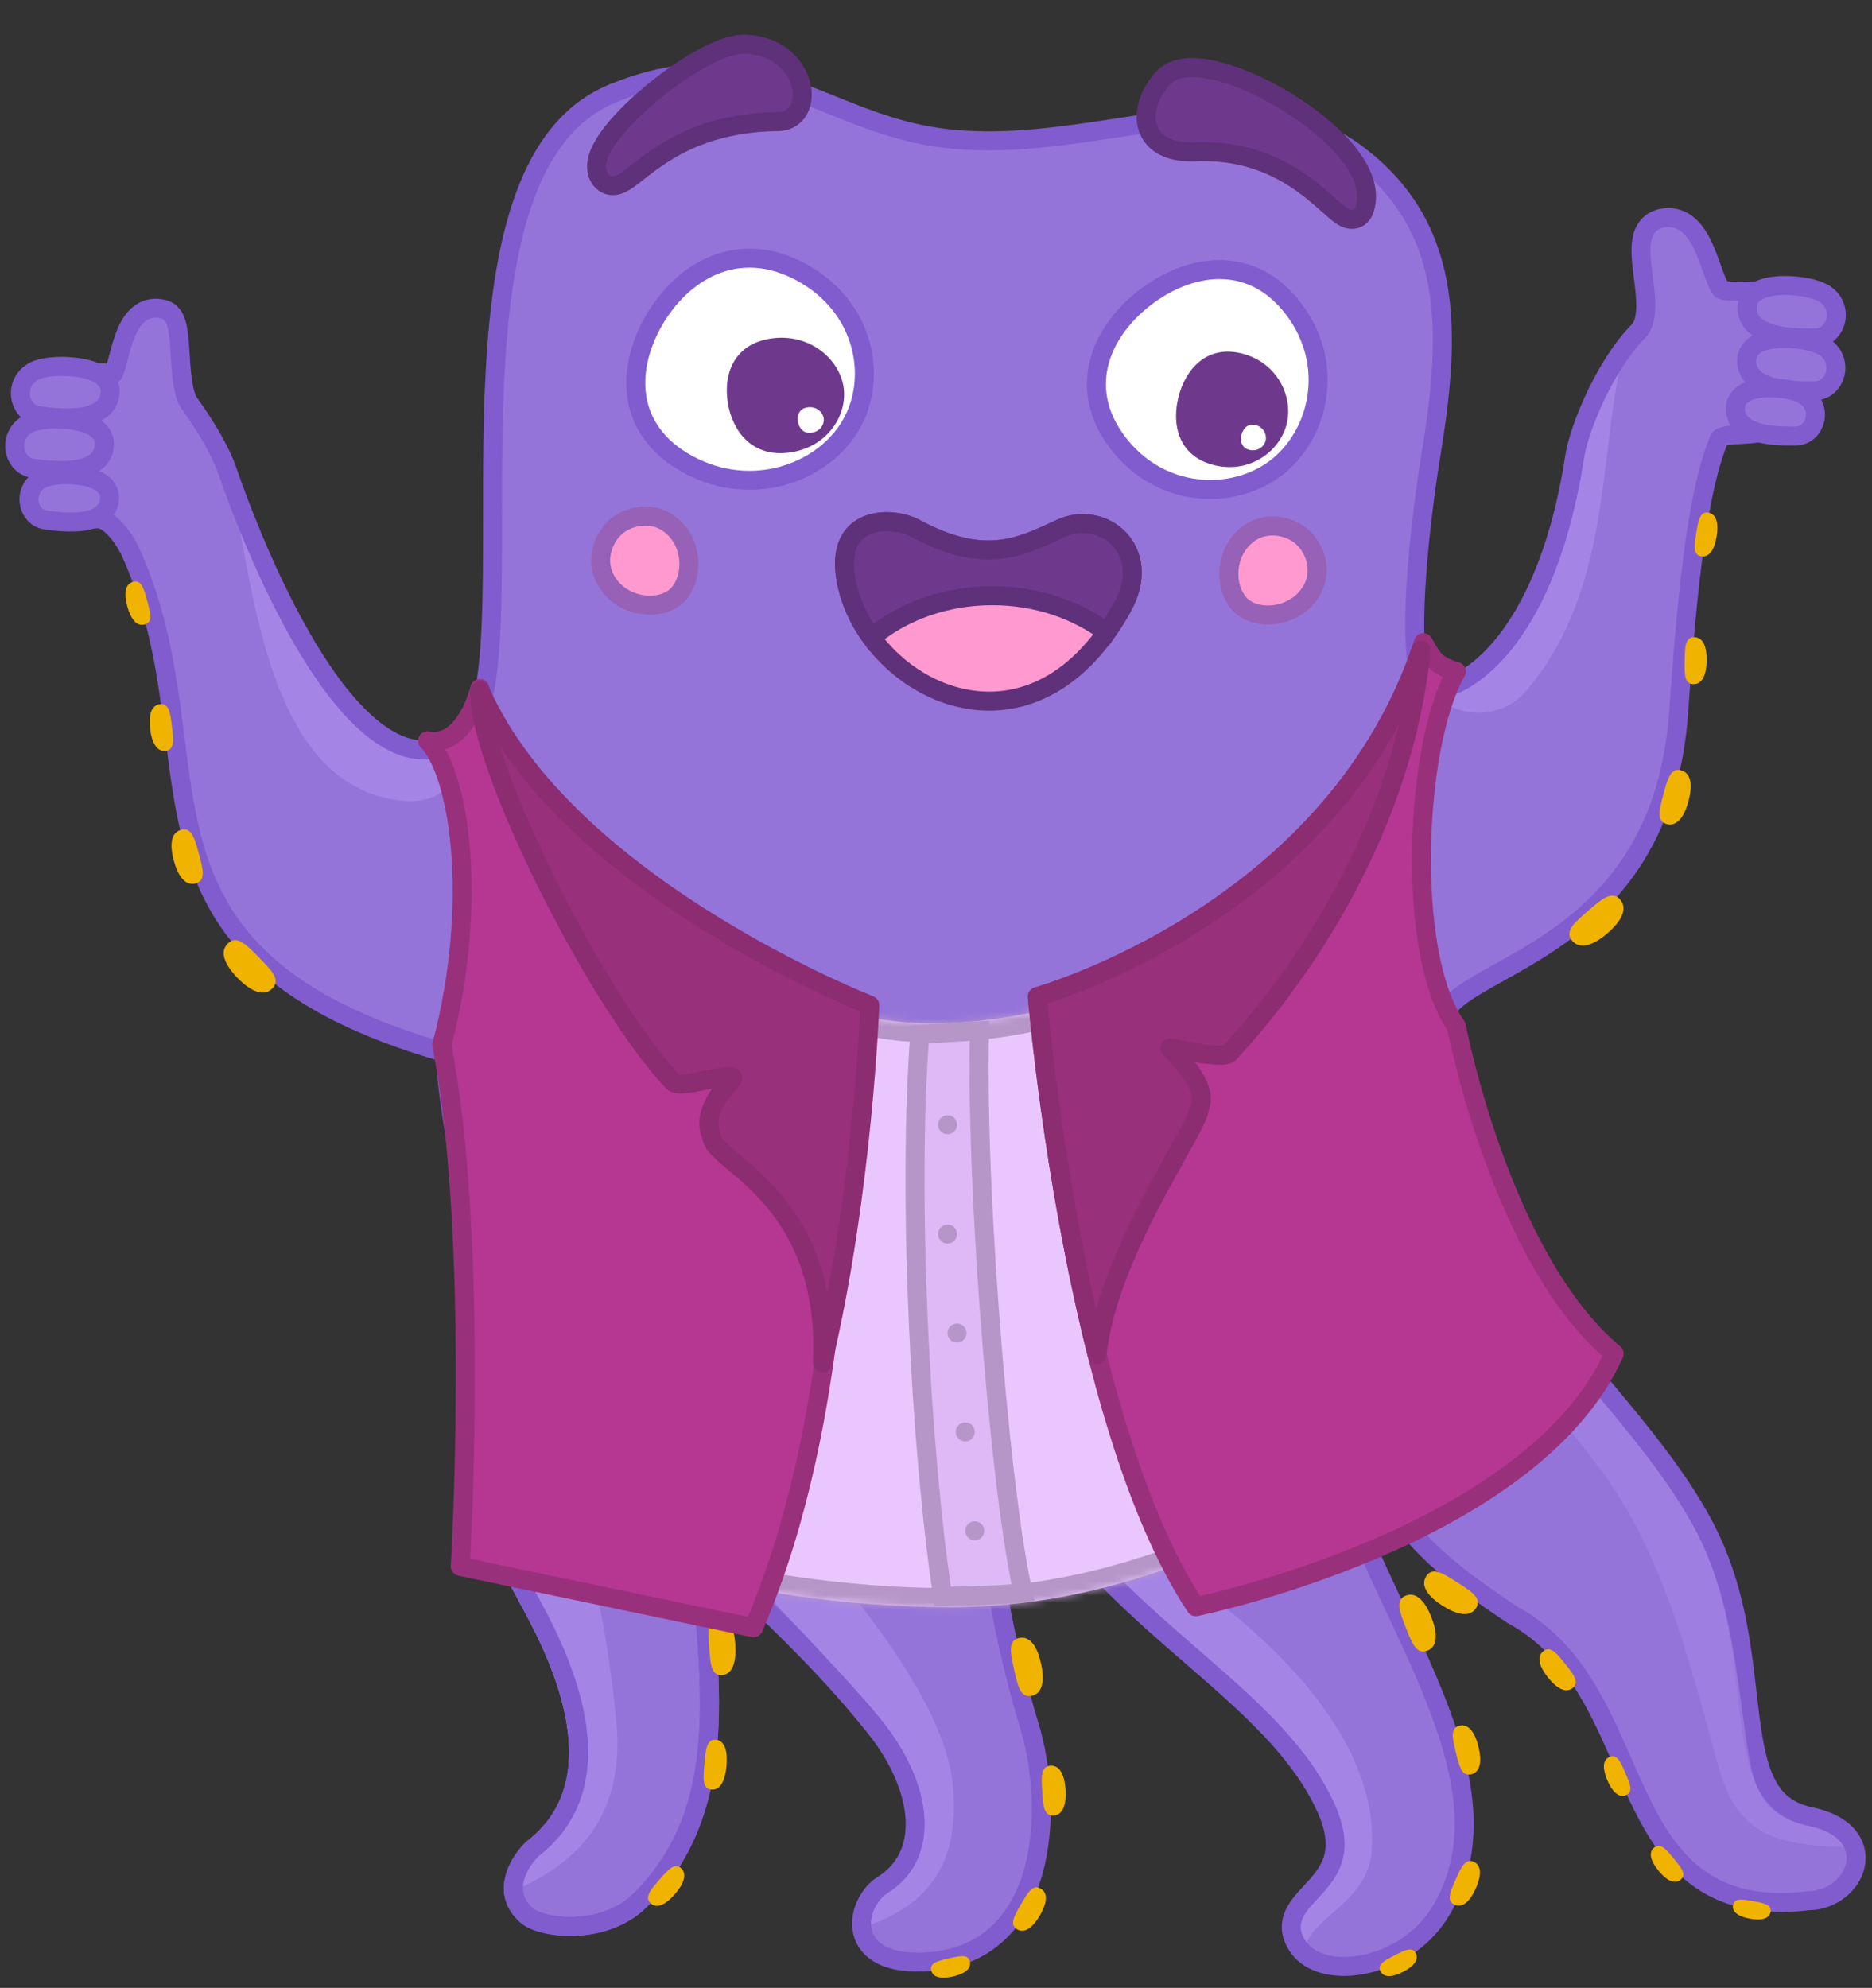 <svg width="260" height="276" viewBox="0 0 260 276" fill="none" xmlns="http://www.w3.org/2000/svg">
<rect x="0" y="0" width="260" height="276" fill="#333333" stroke="none"/>
<path d="M98.438 184.799L96.423 177.732L66.162 186.36C66.234 186.825 66.237 187.316 66.193 187.812L66.193 187.813C66.153 188.278 66.08 188.824 65.996 189.453C65.719 191.543 65.319 194.546 65.564 198.548C65.878 203.705 67.278 210.445 71.512 218.474L71.512 218.474C72.411 220.179 73.293 221.815 74.147 223.396L74.175 223.448C74.175 223.448 74.175 223.448 74.175 223.448C78.325 231.138 80.405 237.812 80.362 243.412C80.319 249.05 78.12 253.55 73.885 256.759C72.564 258.111 71.614 259.752 71.367 261.344C71.127 262.886 71.524 264.468 73.098 265.898C73.527 266.288 74.37 266.722 75.602 267.038C76.804 267.345 78.267 267.511 79.828 267.452C82.967 267.334 86.334 266.32 88.769 263.959C95.783 257.161 98.093 248.702 98.48 239.471C98.674 234.847 98.383 230.059 97.969 225.216C97.835 223.644 97.687 222.061 97.538 220.476C97.233 217.209 96.927 213.936 96.739 210.745L96.734 210.662C96.435 205.589 96.158 200.9 96.404 197.373L96.404 197.373C96.804 191.643 97.525 187.593 98.438 184.799Z" fill="#9574DA" stroke="#815CCE" stroke-width="2.641"/>
<path d="M210.102 224.221C210.131 224.24 210.16 224.258 210.191 224.275C214.996 226.925 218.21 230.792 220.751 235.151C222.525 238.194 223.925 241.384 225.322 244.565C225.954 246.007 226.586 247.446 227.252 248.869C229.341 253.338 231.74 257.577 235.474 260.448C239.256 263.357 244.243 264.744 251.251 263.889C254.349 263.85 257.081 261.688 257.676 259.02C257.991 257.609 257.689 256.103 256.59 254.838C255.523 253.61 253.799 252.714 251.438 252.217C248.411 251.579 246.633 250.062 245.446 247.866C244.206 245.574 243.591 242.506 243.096 238.75C242.945 237.605 242.807 236.403 242.663 235.156C241.884 228.373 240.948 220.236 236.97 212.442C234.078 206.777 229.796 201.208 225.203 195.646C223.869 194.03 222.511 192.416 221.149 190.799C217.788 186.808 214.406 182.791 211.317 178.65C202.641 167.018 196.667 154.896 200.565 141.008C200.755 140.334 201.237 139.638 202.124 138.861C203.012 138.084 204.209 137.308 205.685 136.448C206.45 136.002 207.287 135.536 208.176 135.041C210.64 133.67 213.5 132.078 216.325 130.081C224.149 124.551 231.977 115.761 233.152 98.794C233.796 89.499 234.487 81.749 235.38 75.449C236.275 69.134 237.362 64.359 238.764 60.973C238.818 60.842 239.004 60.58 240.276 60.433C240.733 60.381 241.229 60.352 241.794 60.319C241.944 60.31 242.099 60.301 242.26 60.291C243 60.246 243.822 60.185 244.656 60.048C246.327 59.774 248.155 59.18 249.639 57.687C251.127 56.188 252.11 53.947 252.425 50.699C252.732 47.525 252.378 45.188 251.387 43.523C250.36 41.797 248.782 41.011 247.174 40.669C245.695 40.355 244.074 40.393 242.704 40.426L242.508 40.431C241.009 40.465 239.895 40.465 239.108 40.219C239.086 40.201 239.03 40.148 238.945 40.027C238.786 39.803 238.608 39.461 238.406 38.985C238.208 38.516 238.01 37.976 237.794 37.374C237.768 37.301 237.742 37.227 237.715 37.152C237.525 36.623 237.322 36.055 237.104 35.497C236.615 34.247 235.99 32.874 235.092 31.852C234.143 30.772 232.815 30.015 231.075 30.258C230.218 30.377 229.48 30.731 228.932 31.347C228.404 31.938 228.148 32.663 228.025 33.358C227.788 34.694 227.976 36.357 228.167 37.88C228.189 38.054 228.211 38.227 228.232 38.4C228.414 39.832 228.591 41.226 228.576 42.523C228.561 43.937 228.314 45.016 227.769 45.769C225.29 48.224 223.187 51.698 221.641 54.945C220.084 58.217 219.018 61.421 218.723 63.338C216.423 78.293 211.613 86.831 207.151 91.34C204.917 93.598 202.781 94.836 201.091 95.392C199.307 95.978 198.293 95.733 198.011 95.537C197.831 95.411 197.526 95.028 197.239 94.12C196.965 93.255 196.766 92.102 196.642 90.71C196.395 87.932 196.464 84.416 196.693 80.815C197.149 73.624 198.23 66.294 198.559 64.301C201.257 47.948 202.75 32.158 188.542 21.447C180.68 15.52 171.569 15.585 162.14 16.76C159.773 17.055 157.389 17.418 154.988 17.783C147.694 18.893 140.239 20.027 132.603 19.359C125.936 18.776 120.708 16.672 115.539 14.591C113.733 13.864 111.935 13.14 110.084 12.485C102.951 9.959 95.474 8.692 85.032 12.999C77.955 15.918 73.959 22.785 71.667 31.117C69.37 39.469 68.696 49.6 68.494 59.529C68.407 63.82 68.407 68.047 68.407 72.096C68.407 77.514 68.408 82.614 68.199 87.123C68.017 91.037 67.68 94.389 67.069 96.993C66.445 99.653 65.597 101.255 64.613 101.998C62.727 103.424 60.934 104.055 59.239 104.131C57.536 104.208 55.82 103.731 54.088 102.761C50.579 100.796 47.177 96.906 44.072 92.137C37.886 82.638 33.272 70.281 31.502 65.17C30.608 62.591 28.494 59.033 26.331 56.053C25.934 55.507 25.631 54.603 25.421 53.369C25.215 52.163 25.122 50.81 25.038 49.462C25.033 49.378 25.028 49.293 25.022 49.208C24.947 47.986 24.87 46.742 24.694 45.761C24.601 45.238 24.463 44.691 24.231 44.225C24.002 43.764 23.581 43.189 22.831 42.975C22.002 42.739 21.198 42.736 20.45 42.99C19.712 43.241 19.134 43.707 18.684 44.236C17.821 45.254 17.299 46.672 16.927 47.908C16.747 48.505 16.589 49.108 16.445 49.657L16.416 49.767C16.261 50.358 16.125 50.869 15.986 51.294C15.908 51.532 15.84 51.71 15.783 51.839C12.024 51.497 9.318 52.514 7.56 54.403C5.777 56.318 5.18 58.908 5.182 61.185C5.184 63.171 5.293 65.91 6.4 68.136C6.97 69.282 7.82 70.324 9.068 71.046C10.305 71.763 11.835 72.108 13.682 72.035C14.311 72.046 15.158 72.51 16.101 73.55C17.009 74.552 17.794 75.86 18.291 76.987C21.448 84.138 22.766 91.107 23.698 97.826C23.913 99.374 24.108 100.916 24.302 102.448C24.941 107.51 25.566 112.455 26.843 117.081C28.527 123.18 31.366 128.84 36.91 133.824C42.292 138.664 50.142 142.793 61.754 146.137C63.836 172.281 72.878 188.381 84.367 201.583C89.504 207.486 95.132 212.812 100.792 218.167C101.502 218.839 102.212 219.511 102.921 220.184C109.309 226.247 115.685 232.464 121.528 239.79C125.106 244.278 126.951 248.854 127.101 252.741C127.248 256.573 125.762 259.746 122.574 261.727C121.68 262.283 120.905 263.202 120.387 264.218C119.867 265.238 119.538 266.489 119.705 267.749C119.878 269.059 120.579 270.286 121.933 271.146C123.24 271.976 125.07 272.413 127.462 272.413C132.034 272.413 135.589 271.039 138.247 268.721C140.885 266.42 142.541 263.277 143.499 259.889C145.406 253.146 144.643 245.124 142.985 239.679C139.907 229.577 137.739 218.13 136.897 208.695C136.476 203.974 136.392 199.798 136.678 196.567C136.793 195.271 136.965 194.151 137.19 193.222C142.121 207.815 151.398 217.436 160.529 225.603C162.233 227.126 163.918 228.589 165.568 230.02C168.696 232.733 171.694 235.334 174.438 238.026C178.601 242.111 182.035 246.277 184.194 251.067C185.494 253.951 185.618 256.036 185.267 257.62C184.912 259.224 184.033 260.49 182.993 261.687C182.668 262.06 182.37 262.381 182.066 262.708C181.851 262.941 181.632 263.176 181.4 263.435C180.888 264.005 180.367 264.628 179.984 265.304C179.591 265.996 179.313 266.797 179.351 267.708C179.388 268.619 179.736 269.497 180.346 270.359C181.286 271.69 182.785 272.458 184.409 272.799C186.041 273.141 187.906 273.08 189.775 272.66C193.505 271.822 197.486 269.502 199.92 265.628C203.443 260.019 203.939 253.879 202.839 247.581C201.744 241.317 199.054 234.799 196.101 228.337C195.327 226.645 194.537 224.957 193.749 223.277C191.503 218.485 189.282 213.744 187.548 209.072C185.69 204.062 184.444 199.255 184.344 194.722C188.021 199.56 189.953 202.961 191.606 205.873C192.325 207.139 192.992 208.313 193.726 209.471C196.501 213.85 200.029 217.582 210.102 224.221Z" fill="#9574DA" style="mix-blend-mode:darken"/>
<path d="M210.102 224.221C210.131 224.24 210.16 224.258 210.191 224.275C214.996 226.925 218.21 230.792 220.751 235.151C222.525 238.194 223.925 241.384 225.322 244.565C225.954 246.007 226.586 247.446 227.252 248.869C229.341 253.338 231.74 257.577 235.474 260.448C239.256 263.357 244.243 264.744 251.251 263.889C254.349 263.85 257.081 261.688 257.676 259.02C257.991 257.609 257.689 256.103 256.59 254.838C255.523 253.61 253.799 252.714 251.438 252.217C248.411 251.579 246.633 250.062 245.446 247.866C244.206 245.574 243.591 242.506 243.096 238.75C242.945 237.605 242.807 236.403 242.663 235.156C241.884 228.373 240.948 220.236 236.97 212.442C234.078 206.777 229.796 201.208 225.203 195.646C223.869 194.03 222.511 192.416 221.149 190.799C217.788 186.808 214.406 182.791 211.317 178.65C202.641 167.018 196.667 154.896 200.565 141.008C200.755 140.334 201.237 139.638 202.124 138.861C203.012 138.084 204.209 137.308 205.685 136.448C206.45 136.002 207.287 135.536 208.176 135.041C210.64 133.67 213.5 132.078 216.325 130.081C224.149 124.551 231.977 115.761 233.152 98.794C233.796 89.499 234.487 81.749 235.38 75.449C236.275 69.134 237.362 64.359 238.764 60.973C238.818 60.842 239.004 60.58 240.276 60.433C240.733 60.381 241.229 60.352 241.794 60.319C241.944 60.31 242.099 60.301 242.26 60.291C243 60.246 243.822 60.185 244.656 60.048C246.327 59.774 248.155 59.18 249.639 57.687C251.127 56.188 252.11 53.947 252.425 50.699C252.732 47.525 252.378 45.188 251.387 43.523C250.36 41.797 248.782 41.011 247.174 40.669C245.695 40.355 244.074 40.393 242.704 40.426L242.508 40.431C241.009 40.465 239.895 40.465 239.108 40.219C239.086 40.201 239.03 40.148 238.945 40.027C238.786 39.803 238.608 39.461 238.406 38.985C238.208 38.516 238.01 37.976 237.794 37.374C237.768 37.301 237.742 37.227 237.715 37.152C237.525 36.623 237.322 36.055 237.104 35.497C236.615 34.247 235.99 32.874 235.092 31.852C234.143 30.772 232.815 30.015 231.075 30.258C230.218 30.377 229.48 30.731 228.932 31.347C228.404 31.938 228.148 32.663 228.025 33.358C227.788 34.694 227.976 36.357 228.167 37.88C228.189 38.054 228.211 38.227 228.232 38.4C228.414 39.832 228.591 41.226 228.576 42.523C228.561 43.937 228.314 45.016 227.769 45.769C225.29 48.224 223.187 51.698 221.641 54.945C220.084 58.217 219.018 61.421 218.723 63.338C216.423 78.293 211.613 86.831 207.151 91.34C204.917 93.598 202.781 94.836 201.091 95.392C199.307 95.978 198.293 95.733 198.011 95.537C197.831 95.411 197.526 95.028 197.239 94.12C196.965 93.255 196.766 92.102 196.642 90.71C196.395 87.932 196.464 84.416 196.693 80.815C197.149 73.624 198.23 66.294 198.559 64.301C201.257 47.948 202.75 32.158 188.542 21.447C180.68 15.52 171.569 15.585 162.14 16.76C159.773 17.055 157.389 17.418 154.988 17.783C147.694 18.893 140.239 20.027 132.603 19.359C125.936 18.776 120.708 16.672 115.539 14.591C113.733 13.864 111.935 13.14 110.084 12.485C102.951 9.959 95.474 8.692 85.032 12.999C77.955 15.918 73.959 22.785 71.667 31.117C69.37 39.469 68.696 49.6 68.494 59.529C68.407 63.82 68.407 68.047 68.407 72.096C68.407 77.514 68.408 82.614 68.199 87.123C68.017 91.037 67.68 94.389 67.069 96.993C66.445 99.653 65.597 101.255 64.613 101.998C62.727 103.424 60.934 104.055 59.239 104.131C57.536 104.208 55.82 103.731 54.088 102.761C50.579 100.796 47.177 96.906 44.072 92.137C37.886 82.638 33.272 70.281 31.502 65.17C30.608 62.591 28.494 59.033 26.331 56.053C25.934 55.507 25.631 54.603 25.421 53.369C25.215 52.163 25.122 50.81 25.038 49.462C25.033 49.378 25.028 49.293 25.022 49.208C24.947 47.986 24.87 46.742 24.694 45.761C24.601 45.238 24.463 44.691 24.231 44.225C24.002 43.764 23.581 43.189 22.831 42.975C22.002 42.739 21.198 42.736 20.45 42.99C19.712 43.241 19.134 43.707 18.684 44.236C17.821 45.254 17.299 46.672 16.927 47.908C16.747 48.505 16.589 49.108 16.445 49.657L16.416 49.767C16.261 50.358 16.125 50.869 15.986 51.294C15.908 51.532 15.84 51.71 15.783 51.839C12.024 51.497 9.318 52.514 7.56 54.403C5.777 56.318 5.18 58.908 5.182 61.185C5.184 63.171 5.293 65.91 6.4 68.136C6.97 69.282 7.82 70.324 9.068 71.046C10.305 71.763 11.835 72.108 13.682 72.035C14.311 72.046 15.158 72.51 16.101 73.55C17.009 74.552 17.794 75.86 18.291 76.987C21.448 84.138 22.766 91.107 23.698 97.826C23.913 99.374 24.108 100.916 24.302 102.448C24.941 107.51 25.566 112.455 26.843 117.081C28.527 123.18 31.366 128.84 36.91 133.824C42.292 138.664 50.142 142.793 61.754 146.137C63.836 172.281 72.878 188.381 84.367 201.583C89.504 207.486 95.132 212.812 100.792 218.167C101.502 218.839 102.212 219.511 102.921 220.184C109.309 226.247 115.685 232.464 121.528 239.79C125.106 244.278 126.951 248.854 127.101 252.741C127.248 256.573 125.762 259.746 122.574 261.727C121.68 262.283 120.905 263.202 120.387 264.218C119.867 265.238 119.538 266.489 119.705 267.749C119.878 269.059 120.579 270.286 121.933 271.146C123.24 271.976 125.07 272.413 127.462 272.413C132.034 272.413 135.589 271.039 138.247 268.721C140.885 266.42 142.541 263.277 143.499 259.889C145.406 253.146 144.643 245.124 142.985 239.679C139.907 229.577 137.739 218.13 136.897 208.695C136.476 203.974 136.392 199.798 136.678 196.567C136.793 195.271 136.965 194.151 137.19 193.222C142.121 207.815 151.398 217.436 160.529 225.603C162.233 227.126 163.918 228.589 165.568 230.02C168.696 232.733 171.694 235.334 174.438 238.026C178.601 242.111 182.035 246.277 184.194 251.067C185.494 253.951 185.618 256.036 185.267 257.62C184.912 259.224 184.033 260.49 182.993 261.687C182.668 262.06 182.37 262.381 182.066 262.708C181.851 262.941 181.632 263.176 181.4 263.435C180.888 264.005 180.367 264.628 179.984 265.304C179.591 265.996 179.313 266.797 179.351 267.708C179.388 268.619 179.736 269.497 180.346 270.359C181.286 271.69 182.785 272.458 184.409 272.799C186.041 273.141 187.906 273.08 189.775 272.66C193.505 271.822 197.486 269.502 199.92 265.628C203.443 260.019 203.939 253.879 202.839 247.581C201.744 241.317 199.054 234.799 196.101 228.337C195.327 226.645 194.537 224.957 193.749 223.277C191.503 218.485 189.282 213.744 187.548 209.072C185.69 204.062 184.444 199.255 184.344 194.722C188.021 199.56 189.953 202.961 191.606 205.873C192.325 207.139 192.992 208.313 193.726 209.471C196.501 213.85 200.029 217.582 210.102 224.221Z" stroke="#815CCE" stroke-width="2.641" stroke-linecap="round" stroke-linejoin="round"/>
<path d="M120.984 267.221C120.92 265.461 122.055 263.604 123.271 262.848C130.551 258.322 129.958 248.244 122.56 238.966C118.37 233.712 109.613 224.902 105.777 220.457C92.628 205.219 86.617 196.915 80.644 173.93C87.841 184.65 96.831 197.285 103.335 204.254C115.557 217.35 131.271 235.028 132.363 248.123C133.283 259.163 128.618 264.309 120.984 267.221Z" fill="#A485E6"/>
<path d="M68.863 184.217C80.312 201.127 84.611 227.25 85.637 239.557C86.753 252.957 79.277 259.475 70.046 263.036C69.997 262.701 69.977 262.364 69.984 262.028C70.289 260.234 71.459 258.525 72.7 257.754C77.236 254.935 79.266 250.347 78.963 245.025C79.472 239.455 77.542 232.466 73.013 224.074L72.983 224.019C72.131 222.44 71.246 220.8 70.344 219.089C62.655 204.51 64.061 193.966 64.696 189.207C64.775 188.612 64.842 188.107 64.878 187.697C64.969 186.655 64.797 185.94 64.4 185.489L68.863 184.217Z" fill="#A485E6"/>
<path d="M98.438 184.799L96.423 177.732L66.162 186.36C66.234 186.825 66.237 187.316 66.193 187.812L66.193 187.813C66.153 188.278 66.08 188.824 65.996 189.453C65.719 191.543 65.319 194.546 65.564 198.548C65.878 203.705 67.278 210.445 71.512 218.474L71.512 218.474C72.411 220.179 73.293 221.815 74.147 223.396L74.175 223.448C74.175 223.448 74.175 223.448 74.175 223.448C78.325 231.138 80.405 237.812 80.362 243.412C80.319 249.05 78.12 253.55 73.885 256.759C72.564 258.111 71.614 259.752 71.367 261.344C71.127 262.886 71.524 264.468 73.098 265.898C73.527 266.288 74.37 266.722 75.602 267.038C76.804 267.345 78.267 267.511 79.828 267.452C82.967 267.334 86.334 266.32 88.769 263.959C95.783 257.161 98.093 248.702 98.48 239.471C98.674 234.847 98.383 230.059 97.969 225.216C97.835 223.644 97.687 222.061 97.538 220.476C97.233 217.209 96.927 213.936 96.739 210.745L96.734 210.662C96.435 205.589 96.158 200.9 96.404 197.373L96.404 197.373C96.804 191.643 97.525 187.593 98.438 184.799Z" stroke="#815CCE" stroke-width="2.641"/>
<path d="M83.327 24.771C82.719 23.849 82.786 22.783 83.053 21.888C83.323 20.984 83.855 20.038 84.51 19.113C85.83 17.251 87.848 15.199 90.072 13.31C92.303 11.414 94.8 9.632 97.116 8.325C98.274 7.671 99.408 7.123 100.458 6.741C101.489 6.365 102.524 6.117 103.456 6.14C107.577 6.241 110.129 8.609 111.041 11.111C111.485 12.327 111.569 13.665 111.131 14.786C110.66 15.991 109.596 16.868 108.098 16.883C99.766 16.965 94.541 19.637 91.177 21.951C90.328 22.536 89.591 23.102 88.938 23.613C88.834 23.694 88.73 23.775 88.628 23.855C88.107 24.265 87.616 24.65 87.185 24.949C86.707 25.28 86.089 25.663 85.423 25.757C85.046 25.81 84.624 25.775 84.214 25.575C83.814 25.379 83.53 25.078 83.327 24.771Z" fill="#6E398D" stroke="#5F317A" stroke-width="2.641"/>
<path d="M15.29 54.223L15.29 54.223C15.235 52.919 14.229 52.161 13.428 51.769C12.575 51.352 11.512 51.111 10.488 50.986C9.446 50.859 8.349 50.84 7.376 50.917C6.446 50.991 5.472 51.164 4.774 51.519C3.314 52.26 2.724 53.676 2.851 54.952C2.971 56.161 3.8 57.49 5.339 57.711C8.808 58.207 11.199 58.107 12.777 57.538C13.589 57.245 14.253 56.803 14.702 56.191C15.159 55.568 15.317 54.872 15.29 54.223Z" fill="#9574DA" stroke="#815CCE" stroke-width="2.641"/>
<path d="M14.499 61.528L14.499 61.528C14.445 60.223 13.438 59.466 12.637 59.074C11.784 58.656 10.722 58.416 9.697 58.291C8.655 58.164 7.558 58.145 6.585 58.222C5.656 58.296 4.682 58.469 3.984 58.823C2.524 59.564 1.934 60.981 2.061 62.257C2.18 63.465 3.009 64.795 4.549 65.015C8.017 65.512 10.408 65.412 11.986 64.842C12.799 64.549 13.462 64.108 13.911 63.495C14.368 62.872 14.526 62.177 14.499 61.528Z" fill="#9574DA" stroke="#815CCE" stroke-width="2.641"/>
<path d="M15.214 68.986L15.214 68.986C15.163 67.754 14.212 67.053 13.497 66.703C12.73 66.328 11.784 66.115 10.883 66.005C9.964 65.893 8.997 65.876 8.138 65.945C7.323 66.01 6.448 66.162 5.809 66.486C4.47 67.166 3.925 68.47 4.042 69.645C4.152 70.753 4.915 71.993 6.354 72.2C9.383 72.633 11.499 72.551 12.914 72.04C13.644 71.777 14.253 71.375 14.669 70.808C15.093 70.23 15.239 69.585 15.214 68.986Z" fill="#9574DA" stroke="#815CCE" stroke-width="2.641"/>
<path d="M242.697 42.295L242.697 42.295C242.903 41.006 243.99 40.371 244.832 40.075C245.727 39.759 246.81 39.644 247.843 39.639C248.892 39.634 249.984 39.743 250.941 39.933C251.856 40.114 252.803 40.399 253.455 40.832C254.819 41.738 255.24 43.214 254.966 44.466C254.706 45.653 253.729 46.877 252.174 46.917C248.671 47.007 246.308 46.629 244.807 45.88C244.034 45.494 243.427 44.979 243.052 44.318C242.67 43.646 242.594 42.937 242.697 42.295Z" fill="#9574DA" stroke="#815CCE" stroke-width="2.641"/>
<path d="M242.632 49.642L242.632 49.642C242.838 48.353 243.926 47.718 244.767 47.422C245.663 47.106 246.746 46.991 247.778 46.986C248.828 46.981 249.92 47.089 250.877 47.279C251.792 47.461 252.739 47.746 253.391 48.179C254.755 49.085 255.176 50.561 254.902 51.813C254.642 52.999 253.664 54.224 252.109 54.264C248.607 54.353 246.244 53.976 244.742 53.227C243.97 52.841 243.362 52.325 242.987 51.665C242.606 50.993 242.53 50.284 242.632 49.642Z" fill="#9574DA" stroke="#815CCE" stroke-width="2.641"/>
<path d="M241.055 56.306L241.055 56.306C241.249 55.088 242.275 54.503 243.026 54.238C243.831 53.955 244.795 53.853 245.704 53.849C246.629 53.844 247.591 53.94 248.436 54.108C249.238 54.267 250.09 54.52 250.686 54.916C251.938 55.748 252.327 57.106 252.075 58.26C251.837 59.347 250.934 60.49 249.481 60.528C246.423 60.606 244.33 60.278 242.985 59.607C242.29 59.26 241.731 58.79 241.384 58.178C241.03 57.555 240.96 56.898 241.055 56.306Z" fill="#9574DA" stroke="#815CCE" stroke-width="2.641"/>
<path d="M189.502 29.105C190.429 26.372 189.044 23.483 187.043 21.049C184.984 18.543 181.966 16.128 178.771 14.166C175.575 12.202 172.109 10.633 169.105 9.876C167.607 9.499 166.159 9.307 164.887 9.405C163.622 9.503 162.376 9.904 161.509 10.871C159.889 12.675 158.783 15.181 159.327 17.407C159.613 18.579 160.345 19.583 161.529 20.241C162.677 20.879 164.173 21.152 165.982 21.076C173.428 20.761 178.455 23.58 181.786 26.15C182.624 26.796 183.356 27.428 184.001 28C184.164 28.144 184.325 28.288 184.482 28.428C184.928 28.827 185.344 29.199 185.703 29.492C185.95 29.694 186.206 29.888 186.459 30.045C186.699 30.194 187.021 30.364 187.393 30.435C187.809 30.515 188.323 30.474 188.783 30.137C189.194 29.837 189.395 29.419 189.502 29.105Z" fill="#6E398D" stroke="#5F317A" stroke-width="2.641"/>
<path d="M172.555 84.246C171.391 83.276 170.775 81.664 170.687 80.075C170.597 78.449 171.042 76.634 172.267 75.164C174.814 72.109 178.729 72.762 180.734 74.433C182.74 76.105 184.088 79.838 181.541 82.894C180.316 84.364 178.611 85.128 176.995 85.333C175.416 85.532 173.719 85.217 172.555 84.246Z" fill="#FF99D0" stroke="#9661B6" stroke-width="2.641"/>
<path d="M93.802 82.884C94.966 81.914 95.583 80.302 95.671 78.712C95.761 77.087 95.316 75.272 94.091 73.802C91.544 70.746 87.629 71.399 85.623 73.071C83.618 74.742 82.27 78.476 84.817 81.532C86.042 83.001 87.747 83.766 89.362 83.97C90.942 84.17 92.638 83.854 93.802 82.884Z" fill="#FF99D0" stroke="#9661B6" stroke-width="2.641"/>
<path d="M155.828 84.401C142.87 107.515 120.482 95.496 117.562 80.788C115.723 71.523 123.818 71.58 127.129 73.363C136.695 78.514 141.614 76.026 147.365 73.363C153.117 70.7 160.366 76.306 155.828 84.401Z" fill="#FF99D0" stroke="#5F317A" stroke-width="2.641"/>
<path fill-rule="evenodd" clip-rule="evenodd" d="M153.696 87.779C154.43 86.748 155.142 85.624 155.828 84.401C160.366 76.306 153.117 70.7 147.365 73.363C147.244 73.419 147.123 73.475 147.002 73.531C141.404 76.128 136.493 78.405 127.129 73.363C123.817 71.58 115.723 71.523 117.562 80.788C118.105 83.522 119.32 86.163 121.023 88.503C125.345 84.919 131.276 82.708 137.819 82.708C143.91 82.708 149.47 84.624 153.696 87.779Z" fill="#6E398D" style="mix-blend-mode:darken"/>
<path d="M155.828 84.401L156.98 85.047V85.047L155.828 84.401ZM153.696 87.779L152.906 88.837L153.988 89.645L154.772 88.545L153.696 87.779ZM147.365 73.363L146.81 72.165L146.81 72.165L147.365 73.363ZM147.002 73.531L146.447 72.333V72.333L147.002 73.531ZM127.129 73.363L127.755 72.201V72.201L127.129 73.363ZM117.562 80.788L116.267 81.045L117.562 80.788ZM121.023 88.503L119.955 89.28L120.783 90.418L121.866 89.52L121.023 88.503ZM154.676 83.755C154.012 84.939 153.326 86.023 152.621 87.014L154.772 88.545C155.535 87.473 156.272 86.308 156.98 85.047L154.676 83.755ZM147.92 74.561C150.274 73.471 152.916 74.082 154.495 75.754C156.001 77.35 156.709 80.129 154.676 83.755L156.98 85.047C159.485 80.578 158.837 76.507 156.415 73.941C154.066 71.453 150.207 70.592 146.81 72.165L147.92 74.561ZM147.558 74.729C147.678 74.673 147.799 74.617 147.92 74.561L146.81 72.165C146.688 72.221 146.567 72.278 146.447 72.333L147.558 74.729ZM126.503 74.526C131.351 77.136 135.176 77.918 138.59 77.627C141.956 77.341 144.789 76.013 147.558 74.729L146.447 72.333C143.617 73.646 141.195 74.755 138.366 74.996C135.583 75.233 132.27 74.632 127.755 72.201L126.503 74.526ZM118.857 80.531C118.431 78.384 118.614 76.943 119.026 75.995C119.426 75.075 120.094 74.497 120.922 74.151C122.688 73.415 125.119 73.781 126.503 74.526L127.755 72.201C125.827 71.162 122.555 70.609 119.905 71.714C118.526 72.29 117.308 73.323 116.604 74.942C115.912 76.534 115.773 78.56 116.267 81.045L118.857 80.531ZM122.091 87.727C120.488 85.524 119.359 83.058 118.857 80.531L116.267 81.045C116.851 83.987 118.153 86.803 119.955 89.28L122.091 87.727ZM121.866 89.52C125.941 86.141 131.57 84.028 137.819 84.028V81.387C130.982 81.387 124.75 83.698 120.18 87.487L121.866 89.52ZM137.819 84.028C143.636 84.028 148.916 85.858 152.906 88.837L154.486 86.722C150.024 83.389 144.185 81.387 137.819 81.387V84.028Z" fill="#5F317A"/>
<path d="M125.116 206.398C126.969 206.249 127.821 208.279 128.028 210.852C128.235 213.424 127.717 215.565 125.864 215.714C124.011 215.863 123.872 213.775 123.665 211.203C123.458 208.63 123.263 206.547 125.116 206.398Z" fill="#F0B300"/>
<path d="M141.529 227.427C143.12 227.076 144.103 228.742 144.591 230.957C145.079 233.172 144.887 235.097 143.296 235.448C141.705 235.798 141.333 233.997 140.845 231.782C140.358 229.567 139.938 227.777 141.529 227.427Z" fill="#F0B300"/>
<path d="M145.895 245.15C147.27 245.065 147.873 246.586 147.991 248.499C148.108 250.413 147.695 251.996 146.321 252.08C144.946 252.164 144.872 250.612 144.754 248.698C144.637 246.784 144.521 245.234 145.895 245.15Z" fill="#F0B300"/>
<path d="M144.541 262.213C145.662 262.863 145.343 264.368 144.439 265.929C143.534 267.49 142.386 268.515 141.265 267.866C140.144 267.216 140.894 265.96 141.799 264.399C142.704 262.838 143.42 261.563 144.541 262.213Z" fill="#F0B300"/>
<path d="M129.34 273.573C129.585 274.638 130.878 274.756 132.361 274.415C133.844 274.074 134.955 273.403 134.71 272.338C134.466 271.273 133.267 271.566 131.784 271.907C130.301 272.248 129.095 272.508 129.34 273.573Z" fill="#F0B300"/>
<path d="M99.727 224.401C101.271 224.26 101.969 226.037 102.127 228.295C102.284 230.552 101.841 232.435 100.298 232.576C98.754 232.718 98.649 230.886 98.492 228.628C98.334 226.371 98.183 224.543 99.727 224.401Z" fill="#F0B300"/>
<path d="M99.421 241.556C100.725 241.661 101.071 243.249 100.904 245.158C100.736 247.068 100.119 248.577 98.816 248.471C97.513 248.366 97.668 246.819 97.835 244.909C98.002 243 98.118 241.45 99.421 241.556Z" fill="#F0B300"/>
<path d="M94.607 259.39C95.508 260.252 94.891 261.658 93.719 263C92.546 264.341 91.263 265.11 90.362 264.248C89.461 263.386 90.425 262.312 91.597 260.97C92.769 259.629 93.706 258.528 94.607 259.39Z" fill="#F0B300"/>
<path d="M174.458 204.44C176.216 203.838 177.544 205.595 178.379 208.037C179.215 210.479 179.242 212.68 177.483 213.282C175.724 213.884 175.073 211.896 174.238 209.454C173.402 207.012 172.699 205.042 174.458 204.44Z" fill="#F0B300"/>
<path d="M195.243 221.542C196.76 220.949 197.99 222.443 198.815 224.555C199.641 226.668 199.749 228.6 198.232 229.192C196.715 229.785 196.068 228.064 195.243 225.951C194.417 223.839 193.726 222.135 195.243 221.542Z" fill="#F0B300"/>
<path d="M202.694 239.601C204.031 239.274 204.895 240.664 205.349 242.526C205.804 244.389 205.679 246.019 204.341 246.346C203.003 246.673 202.655 245.158 202.2 243.295C201.745 241.433 201.356 239.928 202.694 239.601Z" fill="#F0B300"/>
<path d="M204.682 258.489C205.865 259.018 205.705 260.549 204.968 262.195C204.232 263.842 203.197 264.982 202.015 264.453C200.832 263.924 201.447 262.597 202.183 260.95C202.92 259.303 203.5 257.96 204.682 258.489Z" fill="#F0B300"/>
<path d="M191.736 273.701C192.236 274.672 193.518 274.467 194.871 273.771C196.224 273.074 197.136 272.151 196.636 271.179C196.136 270.207 195.046 270.786 193.693 271.483C192.34 272.179 191.236 272.729 191.736 273.701Z" fill="#F0B300"/>
<path d="M183.598 209.687C182.475 211.168 183.726 212.98 185.783 214.539C187.839 216.098 189.921 216.815 191.044 215.334C192.168 213.853 190.484 212.611 188.428 211.051C186.371 209.492 184.721 208.206 183.598 209.687Z" fill="#F0B300"/>
<path d="M198.085 218.85C197.209 220.223 198.434 221.72 200.346 222.941C202.258 224.161 204.132 224.643 205.008 223.269C205.885 221.896 204.322 220.928 202.41 219.707C200.498 218.487 198.961 217.477 198.085 218.85Z" fill="#F0B300"/>
<path d="M223.545 243.924C222.492 244.381 222.618 245.738 223.254 247.205C223.889 248.671 224.794 249.691 225.847 249.235C226.9 248.778 226.369 247.596 225.733 246.13C225.098 244.664 224.598 243.468 223.545 243.924Z" fill="#F0B300"/>
<path d="M229.74 256.518C228.853 257.247 229.349 258.517 230.365 259.751C231.381 260.985 232.532 261.716 233.418 260.986C234.304 260.257 233.468 259.267 232.452 258.033C231.436 256.799 230.626 255.788 229.74 256.518Z" fill="#F0B300"/>
<path d="M240.698 264.506C240.511 265.54 241.608 266.134 243.047 266.395C244.486 266.656 245.722 266.486 245.909 265.453C246.097 264.419 244.928 264.223 243.489 263.961C242.05 263.7 240.886 263.473 240.698 264.506Z" fill="#F0B300"/>
<path d="M214.351 229.258C213.338 230.067 213.877 231.509 215.004 232.918C216.13 234.328 217.417 235.171 218.429 234.362C219.441 233.553 218.513 232.423 217.387 231.014C216.261 229.604 215.363 228.449 214.351 229.258Z" fill="#F0B300"/>
<path d="M37.803 137.262C36.556 138.487 34.717 137.536 33.016 135.805C31.316 134.074 30.398 132.218 31.645 130.994C32.892 129.769 34.252 131.19 35.952 132.921C37.653 134.652 39.05 136.037 37.803 137.262Z" fill="#F0B300"/>
<path d="M27.169 122.659C25.691 123.059 24.693 121.538 24.137 119.479C23.58 117.421 23.675 115.604 25.154 115.204C26.632 114.805 27.061 116.479 27.618 118.538C28.174 120.596 28.648 122.259 27.169 122.659Z" fill="#F0B300"/>
<path d="M23.012 104.25C21.727 104.409 21.073 103.017 20.852 101.228C20.631 99.439 20.927 97.93 22.212 97.772C23.497 97.613 23.657 99.066 23.878 100.855C24.098 102.644 24.297 104.092 23.012 104.25Z" fill="#F0B300"/>
<path d="M20.095 86.708C18.919 87.028 18.123 85.82 17.677 84.183C17.232 82.547 17.305 81.102 18.48 80.781C19.655 80.461 19.999 81.793 20.445 83.429C20.891 85.066 21.27 86.388 20.095 86.708Z" fill="#F0B300"/>
<path d="M218.367 130.63C219.509 131.953 221.42 131.158 223.258 129.573C225.095 127.988 226.162 126.214 225.021 124.891C223.879 123.567 222.407 124.872 220.57 126.456C218.732 128.041 217.226 129.306 218.367 130.63Z" fill="#F0B300"/>
<path d="M231.489 114.416C232.968 114.812 233.961 113.288 234.512 111.227C235.062 109.167 234.961 107.351 233.481 106.956C232.002 106.56 231.578 108.237 231.028 110.297C230.477 112.357 230.009 114.021 231.489 114.416Z" fill="#F0B300"/>
<path d="M235.198 94.99C236.492 95.015 236.998 93.563 237.032 91.76C237.066 89.958 236.615 88.488 235.321 88.463C234.026 88.439 234.018 89.901 233.984 91.703C233.95 93.505 233.903 94.966 235.198 94.99Z" fill="#F0B300"/>
<path d="M236.279 77.239C237.481 77.436 238.148 76.151 238.421 74.477C238.695 72.803 238.472 71.374 237.27 71.177C236.068 70.981 235.864 72.341 235.59 74.014C235.317 75.689 235.077 77.043 236.279 77.239Z" fill="#F0B300"/>
<path d="M33.398 73.928C39.505 88.896 51.977 113.205 65.409 103.051C65.538 102.954 65.662 102.848 65.783 102.735C64.761 107.435 61.614 111.663 56.217 111.207C40.101 109.846 36.225 89.874 33.398 73.928Z" fill="#A485E6"/>
<path d="M200.006 97.007C205.505 96.199 216.212 88.348 220.029 63.538C220.401 61.114 222.212 56.102 224.867 51.726C224.177 55.031 223.74 58.655 223.283 62.443C221.955 73.457 220.46 85.851 212.085 95.79C208.365 100.205 202.57 99.409 200.006 97.007Z" fill="#A485E6"/>
<path opacity="0.6" d="M203.477 169.026C207.78 176.971 214.057 184.426 220.165 191.68C226.248 198.905 232.164 205.93 235.794 213.042C239.585 220.469 240.755 228.756 241.794 236.122C243.266 246.545 243.156 251.822 251.166 253.508C253.903 254.084 255.434 255.182 256.088 256.42C245.931 256.236 241.069 254.225 238.557 244.883C233.248 225.149 229.699 213.368 221.052 202.406C211.742 190.602 205.004 179.284 203.477 169.026Z" fill="#A485E6"/>
<path d="M181.489 269.686C181.467 269.657 181.445 269.627 181.423 269.596C179.717 267.183 181.183 265.603 183.006 263.636C185.472 260.976 188.592 257.61 185.398 250.523C181.659 242.231 174.33 235.872 166.389 228.983C158.906 222.491 150.88 215.528 144.804 206.031C148.859 209.125 153.37 211.872 157.929 214.648C172.738 223.666 191.782 239.556 190.509 257.035C190.028 263.636 183.006 265.961 181.489 269.686Z" fill="#A485E6"/>
<mask id="path-50-inside-1" fill="white">
<path d="M182.181 124.647C182.181 124.647 153.133 143.266 127.055 142.023C105.853 141.014 73.622 119.61 73.622 119.61L68.959 206.428H69.408C72.982 213.546 102.341 223.138 131.967 223.138C162.113 223.138 181.882 207.345 208.812 198.59L182.181 124.647Z"/>
</mask>
<path d="M182.181 124.647C182.181 124.647 153.133 143.266 127.055 142.023C105.853 141.014 73.622 119.61 73.622 119.61L68.959 206.428H69.408C72.982 213.546 102.341 223.138 131.967 223.138C162.113 223.138 181.882 207.345 208.812 198.59L182.181 124.647Z" fill="#EAC6FF"/>
<path d="M73.622 119.61L75.083 117.41L71.233 114.854L70.985 119.469L73.622 119.61ZM182.181 124.647L184.665 123.752L183.544 120.637L180.756 122.423L182.181 124.647ZM68.959 206.428L66.322 206.286L66.172 209.069H68.959V206.428ZM69.408 206.428L71.768 205.243L71.037 203.787H69.408V206.428ZM208.812 198.59L209.629 201.101L212.22 200.259L211.297 197.695L208.812 198.59ZM127.055 142.023L126.93 144.661L127.055 142.023ZM69.408 203.787H68.959V209.069H69.408V203.787ZM131.967 220.497C117.416 220.497 102.914 218.138 91.644 214.913C86.007 213.3 81.247 211.49 77.726 209.69C75.965 208.79 74.566 207.919 73.537 207.112C72.478 206.281 71.966 205.638 71.768 205.243L67.048 207.613C67.743 208.997 68.931 210.212 70.277 211.267C71.654 212.347 73.366 213.393 75.323 214.393C79.237 216.394 84.339 218.316 90.191 219.991C101.902 223.342 116.892 225.778 131.967 225.778V220.497ZM71.596 206.57L76.259 119.752L70.985 119.469L66.322 206.286L71.596 206.57ZM179.696 125.542L206.328 199.485L211.297 197.695L184.665 123.752L179.696 125.542ZM73.622 119.61C72.161 121.81 72.162 121.811 72.162 121.811C72.162 121.811 72.163 121.812 72.164 121.812C72.165 121.813 72.167 121.814 72.169 121.816C72.174 121.819 72.181 121.823 72.19 121.829C72.207 121.84 72.232 121.857 72.264 121.878C72.329 121.921 72.424 121.983 72.549 122.064C72.797 122.226 73.161 122.461 73.631 122.76C74.569 123.357 75.929 124.208 77.626 125.232C81.016 127.277 85.763 130.016 91.185 132.789C101.908 138.274 115.711 144.127 126.93 144.661L127.181 139.386C117.197 138.91 104.283 133.556 93.59 128.087C88.305 125.384 83.668 122.709 80.353 120.709C78.697 119.71 77.373 118.881 76.466 118.304C76.013 118.016 75.664 117.79 75.43 117.638C75.313 117.562 75.224 117.504 75.166 117.465C75.137 117.446 75.115 117.432 75.102 117.423C75.094 117.418 75.09 117.415 75.086 117.413C75.085 117.412 75.084 117.411 75.083 117.411C75.083 117.41 75.083 117.41 75.083 117.41C75.083 117.41 75.083 117.41 73.622 119.61ZM126.93 144.661C140.563 145.311 154.783 140.784 165.435 136.229C170.794 133.937 175.32 131.608 178.51 129.849C180.106 128.969 181.37 128.231 182.24 127.709C182.675 127.449 183.011 127.242 183.241 127.099C183.357 127.027 183.445 126.972 183.506 126.933C183.537 126.914 183.56 126.899 183.577 126.888C183.585 126.883 183.592 126.879 183.597 126.876C183.599 126.874 183.601 126.873 183.603 126.872C183.604 126.872 183.604 126.871 183.605 126.871C183.605 126.87 183.606 126.87 182.181 124.647C180.756 122.423 180.756 122.423 180.757 122.423C180.756 122.423 180.757 122.423 180.757 122.423C180.756 122.423 180.756 122.424 180.754 122.424C180.752 122.426 180.748 122.428 180.742 122.432C180.731 122.439 180.713 122.451 180.687 122.467C180.637 122.499 180.559 122.548 180.455 122.612C180.247 122.741 179.934 122.933 179.524 123.179C178.703 123.671 177.495 124.378 175.96 125.224C172.888 126.918 168.522 129.165 163.359 131.373C152.967 135.817 139.625 139.979 127.181 139.386L126.93 144.661ZM207.996 196.079C194.415 200.494 182.36 206.791 170.578 211.71C158.655 216.688 146.546 220.497 131.967 220.497V225.778C147.534 225.778 160.382 221.691 172.613 216.584C184.985 211.418 196.279 205.441 209.629 201.101L207.996 196.079Z" fill="#B696C9" mask="url(#path-50-inside-1)"/>
<path d="M127.753 143.607L136.046 143.12C135.747 155.419 136.6 172.54 137.881 187.852C138.548 195.818 139.332 203.312 140.135 209.403C140.79 214.379 141.467 218.488 142.116 221.152C140.021 221.367 137.37 221.486 135.035 221.55C133.583 221.59 132.271 221.608 131.323 221.617C131.182 221.618 131.049 221.619 130.924 221.62C127.822 201.094 126.032 165.82 127.753 143.607Z" fill="#DFB9F6" stroke="#B696C9" stroke-width="2.641"/>
<path d="M166.074 223.08C149 197.354 144.075 138.367 144.075 138.367C144.075 138.367 185.447 126.875 197.701 89.238C198.907 91.344 199.265 92.367 202.272 93.24C196.478 103.247 195.162 132.48 202.272 142.488C202.272 142.488 208.43 174.813 224.191 187.947C212.698 213.558 166.074 223.08 166.074 223.08Z" fill="#B53792" stroke="#99307C" stroke-width="2.641" stroke-linecap="round" stroke-linejoin="round"/>
<path d="M104.662 225.999C120.215 190.078 116.42 140.309 116.42 140.309C116.42 140.309 71.268 126.628 66.646 95.599C66.646 95.599 64.667 103.851 59.384 102.861C63.675 107.152 66.646 124.902 61.365 145.113C66.646 172.303 63.927 217.482 63.927 217.482L104.662 225.999Z" fill="#B53792" stroke="#99307C" stroke-width="2.641" stroke-linecap="round" stroke-linejoin="round"/>
<path d="M66.647 95.93C66.207 105.392 82.348 138.315 93.44 150.199C94.001 150.8 95.942 150.401 97.878 150.003C99.357 149.699 100.834 149.396 101.692 149.539C101.975 149.586 101.456 150.175 100.688 151.045C99.263 152.661 98.12 154.906 98.538 156.791C98.641 157.254 98.816 157.757 99.033 158.381C100.187 161.697 115.204 166.855 114.245 189.19C119.878 165.449 120.801 139.555 120.801 139.555C120.801 139.555 78.765 123.183 66.697 95.927L66.647 95.93Z" fill="#99307C" stroke="#8C2C71" stroke-width="2.641" stroke-linecap="round" stroke-linejoin="round"/>
<path fill-rule="evenodd" clip-rule="evenodd" d="M197.357 90.267C195.017 114.481 181.117 135.091 170.748 146.202C170.07 146.927 166.299 146.196 164.093 145.768L164.093 145.767C163.076 145.57 162.392 145.437 162.496 145.541C162.5 145.546 162.505 145.551 162.512 145.558C162.52 145.565 162.529 145.574 162.54 145.585C163.072 146.105 167.407 150.342 166.787 153.134C166.72 153.435 166.622 153.821 166.504 154.29C166.244 155.317 165.051 157.451 163.455 160.302C159.597 167.196 153.391 178.287 152.372 188.078C146.172 163.478 144.075 138.367 144.075 138.367C144.075 138.367 184.691 127.084 197.357 90.267Z" fill="#99307C"/>
<path d="M197.357 90.267L198.671 90.394C198.735 89.727 198.291 89.118 197.637 88.976C196.983 88.834 196.326 89.204 196.108 89.837L197.357 90.267ZM170.748 146.202L171.713 147.103L171.713 147.103L170.748 146.202ZM164.093 145.768L163.807 147.056C163.818 147.059 163.83 147.061 163.841 147.064L164.093 145.768ZM164.093 145.767L164.379 144.479C164.368 144.476 164.356 144.474 164.344 144.471L164.093 145.767ZM162.496 145.541L163.43 144.608L163.429 144.608L162.496 145.541ZM162.512 145.558L161.587 146.5L161.587 146.5L162.512 145.558ZM162.54 145.585L163.463 144.641L163.463 144.64L162.54 145.585ZM166.787 153.134L168.076 153.42L168.076 153.42L166.787 153.134ZM166.504 154.29L167.784 154.614V154.614L166.504 154.29ZM163.455 160.302L162.303 159.657L163.455 160.302ZM152.372 188.078L151.091 188.4C151.248 189.021 151.827 189.44 152.466 189.395C153.105 189.349 153.619 188.851 153.685 188.214L152.372 188.078ZM144.075 138.367L143.722 137.095C143.111 137.264 142.707 137.845 142.759 138.477L144.075 138.367ZM196.042 90.14C193.741 113.959 180.041 134.309 169.783 145.301L171.713 147.103C182.194 135.874 196.293 115.003 198.671 90.394L196.042 90.14ZM169.783 145.301C169.932 145.14 170.063 145.12 169.999 145.138C169.954 145.151 169.848 145.171 169.66 145.182C169.285 145.203 168.765 145.175 168.141 145.105C166.899 144.966 165.459 144.687 164.344 144.471L163.841 147.064C164.934 147.276 166.482 147.577 167.847 147.729C168.526 147.805 169.214 147.851 169.806 147.819C170.101 147.802 170.417 147.764 170.716 147.68C170.998 147.6 171.394 147.444 171.713 147.103L169.783 145.301ZM164.379 144.479L164.379 144.479L163.806 147.056L163.807 147.056L164.379 144.479ZM164.344 144.471C163.847 144.375 163.393 144.287 163.079 144.237C162.941 144.215 162.747 144.187 162.576 144.185C162.528 144.184 162.449 144.185 162.358 144.196C162.296 144.204 162.084 144.23 161.853 144.358C161.726 144.429 161.533 144.563 161.379 144.8C161.211 145.059 161.143 145.361 161.171 145.653C161.219 146.138 161.51 146.423 161.562 146.475L163.429 144.608C163.468 144.647 163.753 144.921 163.799 145.396C163.827 145.683 163.76 145.981 163.595 146.237C163.443 146.47 163.254 146.601 163.133 146.668C162.912 146.79 162.716 146.813 162.677 146.817C162.607 146.826 162.556 146.826 162.54 146.825C162.5 146.825 162.522 146.823 162.669 146.846C162.925 146.886 163.322 146.963 163.841 147.064L164.344 144.471ZM161.562 146.475C161.571 146.484 161.58 146.493 161.587 146.5L163.437 144.615C163.434 144.613 163.432 144.611 163.431 144.609C163.429 144.608 163.429 144.607 163.43 144.608L161.562 146.475ZM161.587 146.5C161.596 146.509 161.607 146.519 161.617 146.529L163.463 144.64C163.451 144.63 163.443 144.622 163.437 144.615L161.587 146.5ZM161.617 146.529C161.874 146.78 163.024 147.906 164.028 149.285C164.531 149.975 164.966 150.688 165.238 151.351C165.518 152.032 165.569 152.525 165.498 152.847L168.076 153.42C168.314 152.347 168.057 151.263 167.681 150.348C167.299 149.416 166.733 148.513 166.163 147.73C165.022 146.163 163.738 144.91 163.463 144.641L161.617 146.529ZM165.498 152.847C165.436 153.126 165.344 153.491 165.224 153.967L167.784 154.614C167.901 154.152 168.004 153.744 168.076 153.42L165.498 152.847ZM165.224 153.967C165.137 154.309 164.848 154.967 164.309 156.002C163.79 156.999 163.104 158.225 162.303 159.657L164.607 160.947C165.402 159.527 166.11 158.262 166.651 157.222C167.173 156.221 167.611 155.299 167.784 154.614L165.224 153.967ZM162.303 159.657C158.481 166.486 152.111 177.826 151.058 187.941L153.685 188.214C154.67 178.747 160.713 167.906 164.607 160.947L162.303 159.657ZM153.652 187.755C150.568 175.518 148.502 163.141 147.206 153.816C146.559 149.155 146.105 145.261 145.813 142.534C145.666 141.171 145.561 140.099 145.492 139.37C145.457 139.005 145.432 138.725 145.415 138.538C145.407 138.444 145.401 138.373 145.397 138.326C145.395 138.303 145.393 138.285 145.392 138.273C145.392 138.268 145.392 138.263 145.391 138.261C145.391 138.259 145.391 138.258 145.391 138.258C145.391 138.257 145.391 138.257 145.391 138.257C145.391 138.257 145.391 138.257 144.075 138.367C142.759 138.477 142.759 138.477 142.759 138.477C142.759 138.477 142.759 138.478 142.76 138.478C142.76 138.479 142.76 138.48 142.76 138.482C142.76 138.485 142.761 138.49 142.761 138.497C142.762 138.509 142.764 138.528 142.766 138.553C142.77 138.602 142.777 138.675 142.785 138.772C142.802 138.964 142.828 139.248 142.863 139.618C142.933 140.358 143.039 141.44 143.187 142.815C143.481 145.565 143.939 149.487 144.591 154.179C145.894 163.559 147.976 176.037 151.091 188.4L153.652 187.755ZM144.075 138.367C144.429 139.639 144.429 139.639 144.43 139.639C144.43 139.638 144.431 139.638 144.432 139.638C144.434 139.637 144.437 139.637 144.44 139.636C144.446 139.634 144.455 139.632 144.466 139.628C144.488 139.622 144.52 139.613 144.561 139.601C144.643 139.577 144.764 139.542 144.919 139.494C145.231 139.399 145.685 139.256 146.265 139.062C147.424 138.674 149.086 138.079 151.118 137.251C155.179 135.596 160.724 133.001 166.672 129.239C178.557 121.723 192.141 109.488 198.605 90.696L196.108 89.837C189.907 107.863 176.85 119.678 165.261 127.007C159.472 130.669 154.071 133.195 150.121 134.806C148.147 135.611 146.537 136.186 145.426 136.558C144.87 136.744 144.439 136.88 144.149 136.968C144.005 137.012 143.895 137.044 143.823 137.065C143.787 137.076 143.761 137.084 143.744 137.088C143.735 137.091 143.729 137.092 143.725 137.094C143.724 137.094 143.722 137.094 143.722 137.095C143.721 137.095 143.721 137.095 143.721 137.095C143.721 137.095 143.722 137.095 144.075 138.367Z" fill="#8C2C71"/>
<circle cx="131.601" cy="156.159" r="1.32" fill="#B696C9"/>
<circle cx="131.601" cy="171.339" r="1.32" fill="#B696C9"/>
<circle cx="132.921" cy="185.083" r="1.32" fill="#B696C9"/>
<circle cx="134.061" cy="198.81" r="1.32" fill="#B696C9"/>
<circle cx="135.381" cy="212.536" r="1.32" fill="#B696C9"/>
<path d="M118.139 59.087C114.268 65.669 104.448 69.287 95.577 64.493C91.122 62.085 88.939 58.645 88.425 54.935C87.92 51.286 89.044 47.517 90.898 44.365C92.751 41.214 95.533 38.341 99.052 36.866C102.63 35.367 106.829 35.377 111.285 37.785C120.156 42.579 122.01 52.506 118.139 59.087Z" fill="white" stroke="#815CCE" stroke-width="2.641"/>
<path d="M109.742 62.819C115.045 62.046 117.793 57.491 117.149 53.636C116.505 49.782 112.402 46.227 107.099 47C101.797 47.774 100.45 52.124 101.094 55.979C101.738 59.833 104.439 63.593 109.742 62.819Z" fill="#6E398D"/>
<path d="M112.747 60.077C113.928 59.904 114.539 58.891 114.396 58.033C114.253 57.175 113.339 56.384 112.159 56.556C110.979 56.728 110.68 57.696 110.823 58.554C110.966 59.412 111.567 60.249 112.747 60.077Z" fill="white"/>
<path d="M177.193 64.996C171.199 69.549 161.126 69.213 155.228 61.448C152.267 57.55 151.728 53.562 152.76 49.967C153.774 46.436 156.263 43.413 159.139 41.228C162.015 39.043 165.596 37.457 169.269 37.427C173.009 37.397 176.706 38.986 179.667 42.884C185.566 50.65 183.186 60.443 177.193 64.996Z" fill="white" stroke="#815CCE" stroke-width="2.641"/>
<path d="M168.538 64.559C173.492 65.84 177.717 62.703 178.691 58.935C179.665 55.166 177.489 50.375 172.535 49.094C167.581 47.814 164.665 51.29 163.691 55.058C162.717 58.826 163.584 63.279 168.538 64.559Z" fill="#6E398D"/>
<path d="M173.513 62.461C174.615 62.746 175.556 62.048 175.772 61.21C175.989 60.371 175.505 59.305 174.402 59.02C173.3 58.735 172.651 59.508 172.434 60.347C172.217 61.185 172.41 62.176 173.513 62.461Z" fill="white"/>
</svg>
